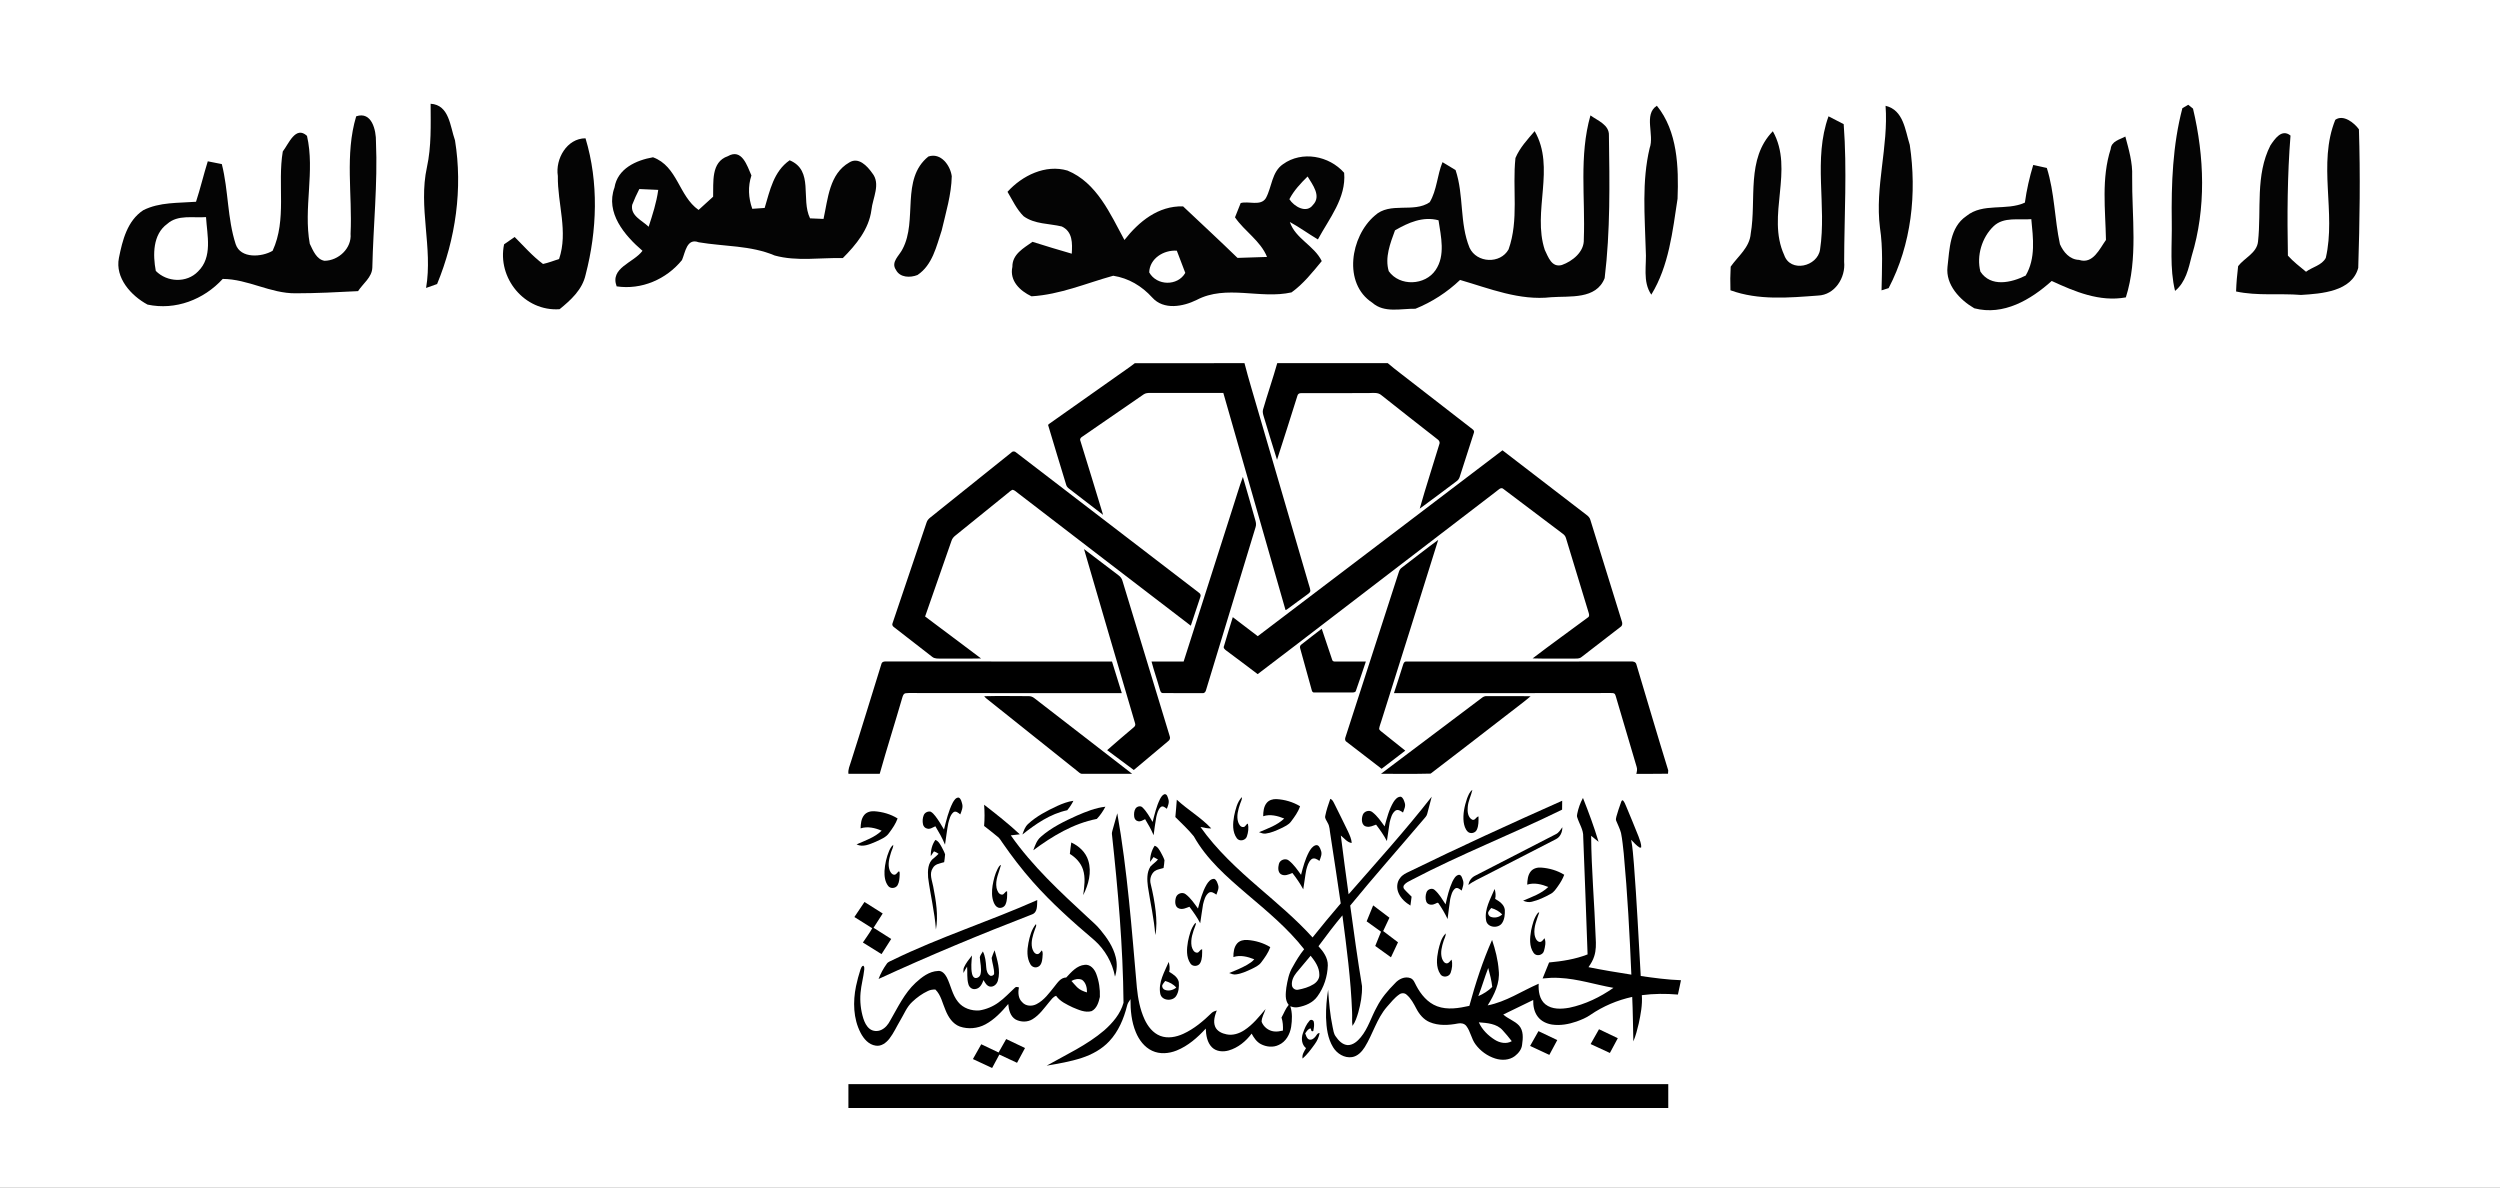 <?xml version="1.0" encoding="UTF-8" standalone="no"?>
<svg
   xmlns:dc="http://purl.org/dc/elements/1.1/"
   xmlns:cc="http://creativecommons.org/ns#"
   xmlns:rdf="http://www.w3.org/1999/02/22-rdf-syntax-ns#"
   xmlns:svg="http://www.w3.org/2000/svg"
   xmlns="http://www.w3.org/2000/svg"
   xmlns:sodipodi="http://sodipodi.sourceforge.net/DTD/sodipodi-0.dtd"
   xmlns:inkscape="http://www.inkscape.org/namespaces/inkscape"
   width="440pt"
   height="209pt"
   viewBox="0 0 440 209"
   version="1.1"
   id="svg2"
   inkscape:version="0.48.4 r9939"
   sodipodi:docname="Islamic-Front-Syria-flag.svg">
  <rect x="0" y="0" width="440" height="209" fill="#808080" stroke="none"/>
  <defs
     id="defs106" />
  <sodipodi:namedview
     pagecolor="#ffffff"
     bordercolor="#666666"
     borderopacity="1"
     objecttolerance="10"
     gridtolerance="10"
     guidetolerance="10"
     inkscape:pageopacity="0"
     inkscape:pageshadow="2"
     inkscape:window-width="1680"
     inkscape:window-height="988"
     id="namedview104"
     showgrid="false"
     inkscape:zoom="1.4142136"
     inkscape:cx="270.39814"
     inkscape:cy="198.5801"
     inkscape:window-x="-8"
     inkscape:window-y="-8"
     inkscape:window-maximized="1"
     inkscape:current-layer="#ffffffff" />
  <g
     id="#ffffffff">
    <path
       d="M 0,0 440,0 440,209 0,209 0,0"
       id="path5"
       inkscape:connector-curvature="0"
       style="fill:#ffffff"
       sodipodi:nodetypes="ccccc" />
    <g
       id="g3198"
       style="fill:#000000">
      <g
         transform="matrix(0.146,0,0,0.146,136.471,47.998)"
         id="#056839ff"
         style="fill:#000000">
        <path
           style="fill:#000000"
           inkscape:connector-curvature="0"
           id="path5-1"
           d="m 433.28,109.06 c 44.06,-0.12 88.13,-0.06 132.19,-0.03 5.06,19.71 11.11,39.15 16.72,58.71 20.18,69.18 40.38,138.35 60.63,207.5 0.72,2.56 1.72,5.08 2.01,7.74 0.28,2.46 -2.17,3.75 -3.8,5.05 -8.22,5.73 -16.09,11.95 -24.23,17.78 -0.61,0.39 -2.13,1.57 -2.12,-0.05 -24.9,-86.95 -49.83,-173.89 -74.72,-260.84 -29.31,-0.02 -58.62,0.02 -87.93,-0.02 -2.83,0.01 -5.87,0.12 -8.25,1.86 -24.73,16.93 -49.34,34.06 -74.06,51.03 -1.64,0.95 -3,2.74 -2.12,4.69 9.1,29.81 18.51,59.54 27.4,89.42 -13.61,-10.33 -27.1,-20.81 -40.61,-31.27 -1.7,-1.29 -3.38,-2.8 -3.87,-4.97 -7.29,-24 -14.65,-47.99 -21.79,-72.04 0.18,-0.26 0.54,-0.78 0.73,-1.04 27.53,-19.52 55.16,-38.93 82.74,-58.39 7.01,-5.07 14.28,-9.79 21.08,-15.13 z" />
        <path
           style="fill:#000000"
           inkscape:connector-curvature="0"
           id="path7"
           d="m 604.96,109.01 c 44.41,-0.02 88.81,-0.02 133.22,0 9.66,8.35 20.09,15.77 30.07,23.74 24.02,18.67 48.1,37.3 72.14,55.95 1.34,0.96 2.39,2.61 1.61,4.29 -5.65,17.69 -11.38,35.36 -17.06,53.04 -0.63,2.37 -2.24,4.29 -4.25,5.64 -14.66,10.91 -29.16,22.05 -43.98,32.74 7.39,-26.12 15.86,-51.94 23.71,-77.92 0.91,-2.27 -0.42,-4.48 -2.3,-5.7 -22.66,-17.62 -45.18,-35.42 -67.69,-53.22 -3.98,-3.48 -9.56,-2.6 -14.41,-2.53 -27.37,0.11 -54.74,0.22 -82.1,0.14 -2.12,-0.23 -4.2,0.9 -4.64,3.08 -8.25,25.73 -16.11,51.59 -24.59,77.25 -5.5,-17.41 -10.8,-34.89 -16.07,-52.37 -0.78,-2.6 -1.55,-5.38 -0.82,-8.09 5.4,-18.77 11.86,-37.24 17.16,-56.04 z" />
        <path
           style="fill:#000000"
           inkscape:connector-curvature="0"
           id="path9"
           d="m 876.47,214.08 c 33.87,25.94 67.73,51.91 101.49,78 1.98,1.47 3.78,3.32 4.43,5.79 12.73,40.83 25.26,81.73 38.01,122.56 0.82,2.21 0.71,4.99 -1.44,6.4 -15.66,12.04 -31.27,24.16 -46.9,36.23 -3.04,2.73 -7.33,1.96 -11.05,2.1 -16.07,-0.15 -32.15,0.29 -48.2,-0.23 21.99,-16.82 44.52,-32.95 66.76,-49.44 2,-1.22 1.35,-3.74 0.8,-5.58 -9.2,-29.93 -18.17,-59.94 -27.33,-89.88 -0.56,-2.19 -1.98,-4.02 -3.81,-5.3 -23.74,-17.91 -47.52,-35.76 -71.21,-53.74 -3.48,-3.56 -6.9,1.41 -9.81,3.24 -66.58,51.06 -133.18,102.1 -199.78,153.13 -29.05,22.14 -57.88,44.58 -87.07,66.53 -12.52,-9.59 -25.23,-18.94 -37.85,-28.42 -1.63,-1.28 -4.01,-3.07 -2.74,-5.41 3.4,-11.66 7.01,-23.26 10.61,-34.86 10,7.69 20.11,15.23 30.09,22.95 98.42,-74.56 196.67,-149.37 295,-224.07 z" />
        <path
           style="fill:#000000"
           inkscape:connector-curvature="0"
           id="path11"
           d="m 284.61,216.61 c 1.63,-1.72 4.07,-1.47 5.66,0.15 73.33,56.37 146.73,112.67 220.17,168.89 1.83,1.13 2.78,3.27 1.79,5.31 -3.94,11.48 -7.53,23.08 -11.47,34.56 C 431.39,372.5 362.18,319.27 292.93,266.09 c -2.26,-1.53 -4.21,-3.87 -6.96,-4.46 -2.32,0.85 -4.04,2.72 -5.96,4.2 -21.01,17.07 -42.12,34.02 -63.14,51.08 -2.09,1.62 -3.79,3.74 -4.6,6.28 -10.68,30.38 -21.17,60.83 -31.81,91.22 22.43,16.94 45.06,33.61 67.46,50.59 -15.99,0.36 -31.99,0.04 -47.99,0.17 -3.69,-0.09 -7.86,0.4 -10.91,-2.13 -15.44,-11.89 -30.76,-23.95 -46.18,-35.87 -1.64,-1.03 -2.5,-3.05 -1.55,-4.86 13.63,-40.39 27.24,-80.78 40.92,-121.14 0.76,-2.66 2.69,-4.7 4.83,-6.34 32.52,-26.07 65.05,-52.15 97.57,-78.22 z" />
        <path
           style="fill:#000000"
           inkscape:connector-curvature="0"
           id="path13"
           d="m 551.13,284.04 c 4.23,-12.59 7.72,-25.45 12.42,-37.86 5.15,17.42 10.06,34.91 15.04,52.39 0.8,2.65 1.14,5.51 0.24,8.19 -19.86,65.4 -39.82,130.78 -59.67,196.19 -0.42,1.97 -1.8,4.13 -4.12,3.82 -16,0.01 -32.01,0.11 -48,-0.05 -2.64,0 -3.14,-3.02 -3.78,-4.97 -3.09,-11.06 -6.95,-21.9 -9.84,-33.01 12.9,-0.01 25.79,-0.01 38.69,0 19.72,-61.55 39.34,-123.14 59.02,-184.7 z" />
        <path
           style="fill:#000000"
           inkscape:connector-curvature="0"
           id="path15"
           d="m 755.34,355.34 c 14.56,-11.07 28.88,-22.47 43.65,-33.25 -22.58,72.92 -45.72,145.67 -68.6,218.5 -0.87,3.14 -2.33,6.15 -2.61,9.42 0.5,1.44 1.81,2.36 2.94,3.31 9.56,7.56 19.08,15.18 28.58,22.81 -9.48,7.34 -19.05,14.57 -28.54,21.89 -14.15,-10.78 -28.11,-21.81 -42.29,-32.56 -2.16,-1.28 -1.99,-3.85 -1.16,-5.89 21.46,-66.13 42.73,-132.32 64.14,-198.47 0.62,-2.3 1.84,-4.44 3.89,-5.76 z" />
        <path
           style="fill:#000000"
           inkscape:connector-curvature="0"
           id="path17"
           d="m 372.04,333.17 c 13.82,10.48 27.69,20.9 41.43,31.49 2.27,1.66 4.16,3.92 4.88,6.69 19.02,62.45 37.97,124.91 56.99,187.36 0.9,2.17 0.2,4.6 -1.77,5.91 -13.9,11.55 -27.69,23.24 -41.53,34.86 -10.7,-8 -21.43,-15.96 -32.15,-23.93 10.62,-9.31 21.35,-18.49 32.13,-27.61 1.54,-1.11 2.26,-2.98 1.55,-4.8 -20.52,-69.99 -41.3,-139.9 -61.53,-209.97 z" />
        <path
           style="fill:#000000"
           inkscape:connector-curvature="0"
           id="path19"
           d="m 634.14,448.12 c 8.07,-6.42 16.31,-12.61 24.45,-18.94 4.19,12.53 8.44,25.05 12.64,37.58 0.36,1.77 2.28,2.04 3.79,1.98 12.25,0 24.51,-0.01 36.77,-0.01 -3.97,11.74 -7.83,23.52 -12,35.18 -0.49,2.17 -3.05,2.05 -4.77,2.13 -15.04,0.02 -30.08,0.03 -45.12,-0.01 -1.92,0.37 -3.08,-1.21 -3.37,-2.89 -4.64,-16.75 -9.36,-33.49 -13.92,-50.26 -0.69,-1.74 -0.06,-3.77 1.53,-4.76 z" />
        <path
           style="fill:#000000"
           inkscape:connector-curvature="0"
           id="path21"
           d="m 127.79,471.67 c 0.62,-2.85 3.75,-3.26 6.19,-3.06 90.59,0.16 181.19,0.12 271.79,0.13 3.93,12.68 7.87,25.36 11.8,38.04 -81.85,0.02 -163.71,0.06 -245.56,-0.09 -5,0.14 -10.03,-0.32 -15.01,0.24 -2.79,0.44 -3.48,3.55 -4.19,5.81 -8.83,30.51 -18.49,60.77 -27.07,91.34 -12.56,0 -25.12,0 -37.69,0 -0.73,-5.21 1.66,-9.97 3.1,-14.81 12.53,-39.1 24.4,-78.41 36.64,-117.6 z" />
        <path
           style="fill:#000000"
           inkscape:connector-curvature="0"
           id="path23"
           d="m 756.58,472.81 c 0.55,-1.66 1.25,-3.92 3.36,-4.06 90.34,-0.05 180.7,0.06 271.04,-0.13 2.72,-0.23 6.18,0.35 6.9,3.49 12.81,42.61 25.27,85.34 38.41,127.84 0,1.33 -0.09,2.66 -0.26,4 -12.73,0.31 -25.48,0.04 -38.21,0.14 0.71,-2.74 1.35,-5.65 0.38,-8.41 -7.93,-27 -15.99,-53.96 -23.92,-80.95 -0.72,-2.27 -1.16,-4.65 -2.27,-6.75 -1.16,-1.55 -3.35,-1.19 -5.01,-1.31 -87.11,0.24 -174.23,0.08 -261.35,0.13 3.68,-11.32 7.42,-22.62 10.93,-33.99 z" />
        <path
           style="fill:#000000"
           inkscape:connector-curvature="0"
           id="path25"
           d="m 251.7,510.52 c 17.78,-0.51 35.57,-0.09 53.36,-0.1 2.58,-0.1 5.08,0.82 7.08,2.45 39.31,30.39 78.67,60.72 117.92,91.2 -20.05,0.02 -40.11,0.02 -60.16,0 -2.67,0.12 -4.37,-2.3 -6.36,-3.67 -36.5,-29.16 -73.01,-58.31 -109.55,-87.44 -0.86,-0.73 -1.57,-1.59 -2.29,-2.44 z" />
        <path
           style="fill:#000000"
           inkscape:connector-curvature="0"
           id="path27"
           d="m 851.54,512.55 c 1.79,-1.5 4.02,-2.39 6.39,-2.16 17.5,0.14 35.01,-0.2 52.5,0.18 -10.13,8.56 -20.95,16.32 -31.36,24.56 -29.75,22.87 -59.31,46.03 -89.2,68.7 -19.92,0.59 -39.92,0.09 -59.87,0.24 40.48,-30.54 81.04,-61 121.54,-91.52 z" />
        <path
           style="fill:#000000"
           inkscape:connector-curvature="0"
           id="path29"
           d="m 88.01,978.14 c 329.44,0.01 658.88,0 988.32,0 0,9.6 -0.01,19.21 0,28.82 -329.44,0 -658.88,0 -988.33,0 0,-9.61 -0.01,-19.22 0.01,-28.82 z" />
      </g>
      <g
         transform="matrix(0.146,0,0,0.146,136.471,47.998)"
         id="#000000ff"
         style="fill:#000000">
        <path
           style="fill:#000000"
           inkscape:connector-curvature="0"
           id="path32-7"
           d="m 833.75,633.82 c 1.56,-3.75 2.93,-8 6.44,-10.4 -1.5,6.98 -5.11,13.44 -5.58,20.69 -0.58,5.36 0.07,12.47 5.38,15.29 3.62,1.27 4.54,-3.54 7.57,-3.94 0.04,5.4 0.33,11.14 -2.09,16.14 -1.83,4.05 -7.97,5.3 -11.08,2.04 -2.93,-3.07 -4.11,-7.35 -4.71,-11.44 -1.13,-9.61 1.02,-19.31 4.07,-28.38 z" />
        <path
           style="fill:#000000"
           inkscape:connector-curvature="0"
           id="path34-4"
           d="m 463.61,634.56 c 1.29,-2.32 2.73,-4.99 5.38,-5.94 3.25,-0.4 3.89,3.63 4.69,5.93 1.4,3.99 -0.4,7.99 -1.81,11.69 -2.11,-1.51 -4.95,-4.3 -7.51,-1.97 -3.2,3.05 -4.17,7.63 -5.2,11.77 -1.3,7.31 -2.3,14.68 -3.25,22.05 -2.82,-6.75 -6.41,-13.13 -10.24,-19.35 -2.76,1.18 -5.58,3.42 -8.75,2.38 -2.48,-0.51 -4.09,-2.86 -4.39,-5.25 -0.42,-3.32 -0.24,-6.96 1.55,-9.87 1.72,-2.66 6.09,-3.93 8.45,-1.4 5.13,4.97 8.53,11.38 12.17,17.46 2.49,-9.3 4.6,-18.83 8.91,-27.5 z" />
        <path
           style="fill:#000000"
           inkscape:connector-curvature="0"
           id="path36-0"
           d="m 745.13,638.03 c 1.98,-3.09 4.82,-6.55 8.88,-6.35 2.87,1.3 3.72,4.68 4.65,7.41 1.38,3.98 -0.81,7.96 -2.11,11.66 -2.55,-1.83 -6.01,-4.38 -9.15,-2.29 -4.36,3.34 -5.64,9.14 -6.93,14.2 -1.18,7.48 -2.28,14.99 -3.33,22.49 -3.65,-7.04 -8.26,-13.51 -13.03,-19.82 -3.62,1.2 -7.27,3.25 -11.22,2.42 -6.73,-0.95 -6.72,-9.57 -4.72,-14.48 1.74,-4.22 7.84,-6.01 11.43,-3.04 6.08,4.62 10.34,11.12 14.8,17.22 2.75,-10.06 5.29,-20.41 10.73,-29.42 z" />
        <path
           style="fill:#000000"
           inkscape:connector-curvature="0"
           id="path38-9"
           d="m 690.96,749.29 c 33.89,-38.81 68.53,-77.02 100.22,-117.67 -1.7,6.82 -3.62,13.58 -5.36,20.39 -0.54,2.94 -2.87,4.95 -4.66,7.15 -29.37,34.61 -59.48,68.61 -88.24,103.73 4.41,32.43 8.87,64.86 14.23,97.14 0.32,10.7 -1.63,21.38 -4.49,31.66 -1.72,5.64 -3.44,11.46 -7.01,16.26 -0.84,-5.61 -0.14,-11.3 -0.47,-16.93 -1.49,-38.97 -6.59,-77.68 -11.66,-116.3 -10.11,12 -19.51,24.6 -28.86,37.2 5.84,6.32 11.44,14.01 11.25,23.04 -0.35,13.33 -4.68,26.68 -12.56,37.47 -5.4,7.57 -14.44,11.41 -23.34,12.98 -3.15,0.6 -6.35,0.03 -9.28,-1.15 2.6,7.99 2.21,16.68 1,24.9 -1.46,8.89 -6.29,17.93 -14.87,21.7 -6.81,3.41 -15.07,2.48 -21.67,-0.97 -5.11,-2.71 -8.43,-7.67 -11.09,-12.64 -6.92,9.3 -16.43,17.1 -27.7,20.33 -6.76,1.93 -14.9,1.38 -20.11,-3.8 -5.92,-5.87 -7.16,-14.65 -7.49,-22.6 -9.93,10.87 -21.37,20.93 -35.18,26.47 -9.31,3.74 -20.26,4.67 -29.51,0.27 -9.29,-4.33 -15.75,-13.04 -19.59,-22.31 -5.26,-12.57 -6.54,-26.37 -6.46,-39.88 -1.73,2.52 -3.6,5.07 -4.19,8.14 -3.9,15.51 -10.36,30.84 -21.43,42.63 -8.93,9.57 -20.74,15.97 -33.08,20.03 -13.77,4.52 -28.11,6.9 -42.35,9.36 23.59,-13.35 48.63,-24.79 69.39,-42.54 10.19,-8.99 19.6,-19.95 23.26,-33.29 -0.64,-67.92 -6.65,-135.67 -13.96,-203.15 -0.22,-1.65 0.29,-3.24 0.69,-4.8 1.97,-6.81 3.84,-13.65 5.75,-20.47 12.26,69.5 17.41,139.98 23.63,210.21 1.3,13.04 3.73,26.19 9.23,38.18 3.9,8.42 10.02,16.51 18.95,19.95 9,3.48 19.09,1.44 27.63,-2.41 13.12,-5.97 24.27,-15.42 34.51,-25.41 1.63,-1.56 3.9,-2.08 5.97,-2.82 -2.27,6.15 -4.58,13.13 -1.93,19.55 2.3,5.53 8.29,8.2 13.84,9.27 7.41,1.56 15.04,-0.97 21.24,-5 10.26,-6.66 17.97,-16.34 25.74,-25.61 -1.58,5.13 -4.8,9.93 -4.81,15.45 2.29,6.11 8.24,10.82 14.76,11.59 3.67,0.52 7.35,-0.2 10.92,-0.98 0.26,-5.29 -0.04,-10.65 -1.73,-15.7 2.88,-5.1 4.86,-10.78 8.66,-15.29 -4.75,-5.83 -3.59,-13.8 -2.84,-20.72 1.43,-8.69 3.07,-17.69 7.8,-25.28 4.04,-7.34 8.41,-14.54 13.69,-21.07 -19.82,-25.38 -44.82,-45.96 -69.23,-66.72 -23.87,-20.43 -48.25,-41.6 -63.76,-69.39 -6.69,-8.39 -14.76,-15.59 -22.27,-23.23 0.71,-6.97 1.18,-13.95 1.75,-20.93 13.24,12.27 29.17,21.41 41.54,34.63 -4.42,0.08 -8.76,-0.79 -13.05,-1.77 19.5,27.57 44.47,50.61 69.89,72.59 22.41,19.47 45.33,38.53 65.26,60.61 11.13,-13.84 22.37,-27.59 33.96,-41.03 -3.95,-27.8 -8.32,-55.53 -12.52,-83.29 -0.88,-4.64 -0.63,-9.65 -3.22,-13.79 -1.11,-2.66 -3.61,-5.12 -2.97,-8.19 1.38,-7.11 3.77,-13.98 6.14,-20.81 2.4,0.85 3.52,3.23 4.61,5.35 5.58,11.37 11.37,22.65 16.79,34.1 1.92,4.42 4.24,8.88 4.33,13.82 -5.46,-0.84 -8.92,-5.79 -13.05,-9.02 2.84,23.64 6.2,47.21 9.36,70.81 m -62.98,94.69 c -3.33,4.18 -5.97,9.51 -5.31,14.99 0.31,3.45 3.78,6.04 7.19,5.42 6.55,-1.21 13.16,-3.07 18.86,-6.64 4.01,-2.46 7.32,-6.78 6.98,-11.7 0.01,-8.72 -5.27,-16.15 -10.48,-22.68 -5.75,6.87 -11.49,13.74 -17.24,20.61 z" />
        <path
           style="fill:#000000"
           inkscape:connector-curvature="0"
           id="path40-4"
           d="m 213.85,638.72 c 1.58,-2.66 3.57,-6.21 7.15,-6.02 2.72,1.31 3.3,4.67 4.07,7.3 1.4,4.46 -0.63,8.89 -2.22,12.99 -2.29,-1.79 -5.47,-4.86 -8.4,-2.45 -3.71,3.3 -4.8,8.48 -6.05,13.07 -1.64,8.57 -2.59,17.26 -3.93,25.88 -3.11,-7.77 -7.35,-15 -11.61,-22.18 -3.16,1.25 -6.27,3.86 -9.87,2.79 -2.53,-0.46 -4.54,-2.61 -5.04,-5.09 -0.8,-3.7 -0.55,-7.7 0.9,-11.19 1.31,-3.11 4.96,-4.83 8.21,-4.16 2.42,1.2 4.13,3.39 5.81,5.44 3.88,5.08 7.15,10.6 10.35,16.13 2.82,-11.04 5.38,-22.32 10.63,-32.51 z" />
        <path
           style="fill:#000000"
           inkscape:connector-curvature="0"
           id="path42-8"
           d="m 552.95,654.95 c 1.73,-7.99 3.57,-16.58 9.27,-22.78 0.61,2.82 -1.24,5.34 -1.99,7.95 -2.33,7.03 -4.69,14.78 -2.39,22.13 0.98,2.67 2.78,6.28 6.17,5.97 2.71,0.06 3.17,-3.57 5.57,-4.08 1.16,4.99 0.45,10.45 -1.18,15.28 -1.48,5.05 -9.01,6.69 -12.16,2.31 -5.59,-7.66 -4.89,-17.92 -3.29,-26.78 z" />
        <path
           style="fill:#000000"
           inkscape:connector-curvature="0"
           id="path44-8"
           d="m 973.5,633.14 c 6.92,17.39 13.43,34.97 18.81,52.91 -3,-2.41 -5.97,-4.86 -8.95,-7.27 0.32,41.11 4.02,82.1 5.48,123.18 0.45,7.35 0.55,14.92 -1.77,22.01 -1.45,4.79 -4.08,9.09 -6.91,13.18 17.14,3.45 34.39,6.33 51.67,9.01 -2.08,-48.75 -4.66,-97.52 -9.18,-146.11 -0.95,-8.25 -1.62,-16.55 -3.29,-24.69 -1.33,-5.13 -3.88,-9.83 -5.81,-14.73 -0.72,-1.66 -0.06,-3.44 0.26,-5.09 1.48,-5.58 3.45,-11.02 5.36,-16.47 0.61,-1.21 0.65,-3.56 2.59,-2.92 1.68,1.84 2.6,4.21 3.56,6.48 5.04,12.35 10.38,24.59 15.19,37.03 1.41,4.25 3.47,8.53 3.16,13.12 -0.36,0.1 -1.08,0.29 -1.44,0.39 -4.21,-2.36 -7.28,-6.22 -10.64,-9.58 1.94,9.67 2.39,19.54 3.33,29.34 3.48,44.91 5.63,89.91 8.22,134.88 16.09,2.26 32.23,4.53 48.49,5.06 -1.04,5.8 -2.51,11.51 -3.68,17.29 -14.47,-1.23 -29.08,-1.17 -43.49,0.73 0.86,11.54 -1.35,23.02 -3.75,34.26 -1.77,7.25 -3.49,14.59 -6.47,21.46 -0.45,-17.87 -0.56,-35.76 -1.38,-53.62 -17.93,3.9 -35.13,11.21 -50.29,21.57 -5.13,3.65 -11.03,5.99 -16.9,8.13 -9.43,3.26 -19.57,5.09 -29.53,3.63 -6.49,-1.03 -12.92,-4.01 -16.98,-9.32 -4.5,-5.7 -5.83,-13.21 -5.64,-20.31 -12.03,5.88 -24.12,11.63 -36.13,17.56 5.81,5.2 13.68,7.51 19.04,13.24 5.56,6.24 4.82,15.28 3.71,22.97 -0.48,5.72 -4.39,10.44 -8.73,13.85 -6.71,5.11 -15.9,5.42 -23.69,2.94 -9.46,-3.01 -17.95,-9.12 -23.8,-17.14 -4.98,-6.68 -5.96,-15.46 -11.03,-22.08 -2.29,-2.99 -6.41,-3.76 -9.93,-3.03 -11.27,2.2 -23.52,2.97 -34.31,-1.63 -7.19,-3.04 -12.37,-9.31 -15.91,-16.06 -3.26,-6.14 -6.53,-12.59 -11.96,-17.11 -2.46,-2.21 -6.18,-2.09 -8.75,-0.16 -5.86,4.03 -10.18,9.81 -14.92,15.02 -12.2,14.14 -16.91,32.72 -26.61,48.39 -3.53,5.58 -8.56,11.06 -15.41,12.11 -9.2,1.39 -18.16,-4.21 -22.81,-11.91 -6.53,-10.63 -8.06,-23.42 -8.5,-35.65 -0.22,-11.25 0.72,-22.51 2.51,-33.61 1.06,15.01 2.29,30.08 5.42,44.84 0.9,3.85 1.2,8.06 3.68,11.33 3.4,5.01 8.17,10.18 14.63,10.54 6.5,-0.04 11.72,-4.73 15.63,-9.46 8.95,-10.76 12.63,-24.55 19.42,-36.58 5.42,-10.68 13.23,-19.86 21.65,-28.29 4.51,-5.22 12.04,-9.02 18.9,-6.37 3.87,1.5 5.08,5.76 6.91,9.08 5.54,10.54 13.7,20.55 25.17,24.81 12.51,4.66 26.19,2.29 38.85,-0.5 7.38,-27.05 16.03,-53.82 27.39,-79.48 3.95,11.87 7.11,24.11 8,36.63 1.79,15.32 -5.47,29.65 -13.3,42.27 22.14,-4.32 41.07,-17.27 61.47,-26.13 -0.48,8.76 0.81,18.85 8.02,24.78 8.1,6.49 19.33,5.88 28.97,4.17 19.17,-4.01 37.16,-12.78 53.15,-23.96 -21.75,-3.83 -42.99,-10.92 -65.19,-11.96 -6.74,-0.5 -13.5,0 -20.21,0.65 2.6,-6.44 5.2,-12.87 7.81,-19.29 15.77,-1.48 31.59,-3.89 46.41,-9.71 -1.52,-47.27 -3.54,-94.52 -5.27,-141.78 0.38,-8.42 -4.81,-15.58 -7.18,-23.36 -0.6,-1.45 -0.28,-3 -0.01,-4.46 1.32,-6.65 3.62,-13.09 6.89,-19.02 M 847.3,872.08 c 6.22,-2.68 12.02,-6.34 16.85,-11.11 -0.85,-7.75 -2.8,-15.33 -4.86,-22.83 -4.35,11.19 -7.6,22.77 -11.99,33.94 m 0.66,31.56 c 3.96,8.9 11.19,15.99 19.36,21.11 5.99,3.78 13.95,5.31 20.36,1.62 -3.5,-4.48 -7.06,-8.94 -10.94,-13.09 -7.07,-8.12 -18.77,-8.86 -28.78,-9.64 z" />
        <path
           style="fill:#000000"
           inkscape:connector-curvature="0"
           id="path46-2"
           d="m 592.19,639.22 c 2.76,-3.51 7.43,-4.85 11.75,-4.67 10.01,0.54 19.92,3.42 28.52,8.6 -2.23,6.86 -6.58,12.73 -10.86,18.43 -2.89,4.03 -7.64,5.93 -11.9,8.12 -5.99,2.76 -12.12,5.6 -18.73,6.43 -2.79,0.42 -5.43,-0.76 -7.99,-1.67 10.57,-4.5 21.93,-8.37 30.38,-16.48 -7.88,-3.25 -16.99,-5.59 -25.34,-2.77 0.01,-5.52 0.59,-11.53 4.17,-15.99 z" />
        <path
           style="fill:#000000"
           inkscape:connector-curvature="0"
           id="path48-4"
           d="m 339.76,642.82 c 6.22,-2.81 12.67,-5.3 19.47,-6.23 -1.97,4.1 -4.56,7.85 -7.43,11.37 -20.42,4.33 -37.99,16.51 -54.06,29.29 1.63,-4.55 3.17,-9.45 6.91,-12.76 10.16,-9.43 22.66,-15.83 35.11,-21.67 z" />
        <path
           style="fill:#000000"
           inkscape:connector-curvature="0"
           id="path50-5"
           d="m 764.02,721.99 c 60.87,-29.79 122.53,-57.94 184.44,-85.48 0.03,3.57 0,7.16 -0.11,10.74 -59.89,29.44 -122.26,53.65 -181.38,84.7 -3.14,1.72 -6.67,3.1 -8.95,5.99 -1.26,1.42 -1.26,3.67 0,5.12 2.73,3.24 5.97,6.02 8.9,9.09 -0.47,3.58 -0.92,7.16 -1.41,10.75 -6.01,-3.66 -11.58,-8.6 -14.35,-15.21 -2.58,-5.9 -2.12,-13.29 2.12,-18.31 2.68,-3.59 6.79,-5.55 10.74,-7.39 z" />
        <path
           style="fill:#000000"
           inkscape:connector-curvature="0"
           id="path52-5"
           d="m 251.59,641.32 c 14.72,11.43 29.44,22.93 43.04,35.69 -3.62,0.47 -7.26,0.83 -10.88,1.25 26.11,37.25 59.71,68.26 92.93,99.01 5.13,4.87 10.67,9.36 15.09,14.92 8.05,9.68 15.43,20.44 18.46,32.83 1.96,7.74 1.54,15.97 -0.86,23.56 -3.16,-16.92 -12.06,-32.58 -24.95,-43.98 -26.06,-22.12 -51.68,-44.93 -74.33,-70.59 -13.07,-14.78 -25.08,-30.47 -36.29,-46.7 -1.8,-2.54 -3.3,-5.37 -5.8,-7.32 -5.44,-4.39 -10.83,-8.84 -16.41,-13.05 0.74,-8.53 0.68,-17.1 0,-25.62 z" />
        <path
           style="fill:#000000"
           inkscape:connector-curvature="0"
           id="path54-1"
           d="m 363.46,654.43 c 11.01,-4.76 22.32,-9.36 34.33,-10.7 -2.79,5.31 -6.18,10.37 -10.33,14.7 -28.39,5.52 -53.64,20.79 -76.57,37.81 2.13,-5.84 4.23,-12.15 9.14,-16.29 12.71,-11.17 28.12,-18.63 43.43,-25.52 z" />
        <path
           style="fill:#000000"
           inkscape:connector-curvature="0"
           id="path56-7"
           d="m 106.96,653.86 c 2.84,-3.6 7.67,-4.93 12.1,-4.69 9.92,0.66 19.79,3.43 28.25,8.72 -2.27,6.33 -6.11,11.9 -10.1,17.25 -3.72,5.68 -10.43,7.97 -16.25,10.82 -7.19,2.96 -15.47,7.02 -23.14,3.19 10.47,-4.67 21.88,-8.39 30.29,-16.53 -7.88,-3.35 -17.03,-5.55 -25.41,-2.79 0.16,-5.51 0.67,-11.5 4.26,-15.97 z" />
        <path
           style="fill:#000000"
           inkscape:connector-curvature="0"
           id="path58-1"
           d="m 940.73,676.87 c 3.65,-1.67 5.67,-5.29 7.91,-8.42 0.12,5.71 -2.39,11.72 -7.69,14.38 -28.61,14.79 -57.29,29.45 -85.93,44.18 -6.57,3.61 -13.7,6.33 -19.57,11.09 0.54,-4.98 3.81,-9.24 8.29,-11.33 32.32,-16.65 64.65,-33.28 96.99,-49.9 z" />
        <path
           style="fill:#000000"
           inkscape:connector-curvature="0"
           id="path60-1"
           d="m 187.3,703.26 c -0.17,-6.84 1.51,-13.97 5.58,-19.54 3.82,1.51 5.72,5.36 7.62,8.73 1.45,2.83 3.05,5.62 4.05,8.67 -0.07,3.18 -0.75,6.31 -1.1,9.48 -4.94,1.47 -10.98,2.04 -13.72,7.1 -4.62,6.97 -0.75,15.09 0.54,22.42 3.25,16.94 6.34,34.47 3.24,51.67 -1.5,-21.16 -6.74,-41.78 -9.42,-62.77 -0.58,-8 -0.44,-18.11 6.82,-23.22 2.03,-1.67 3.93,-3.48 5.8,-5.31 -1.71,-1.24 -3.57,-2.24 -5.55,-2.95 -1.27,1.92 -2.56,3.82 -3.86,5.72 z" />
        <path
           style="fill:#000000"
           inkscape:connector-curvature="0"
           id="path62-5"
           d="m 356.68,686.84 c 9.31,4.25 17.52,11.85 20.5,21.87 4.36,14 0.26,28.96 -6.15,41.63 1.36,-10.23 3.03,-20.98 -0.26,-31.01 -2.68,-7.97 -8.73,-14.41 -15.82,-18.72 0.39,-4.61 1.14,-9.19 1.73,-13.77 z" />
        <path
           style="fill:#000000"
           inkscape:connector-curvature="0"
           id="path64-2"
           d="m 137.06,697.03 c 1.23,-2.74 2.61,-5.53 5.05,-7.4 0.06,3.45 -1.99,6.41 -2.86,9.66 -2.07,6.71 -4.04,14.14 -1.54,21.02 0.97,2.36 2.58,5.2 5.44,5.4 2.79,0.14 3.71,-3.03 5.83,-4.23 1.25,1.13 0.65,3.04 0.81,4.54 -0.22,4.16 -0.4,8.57 -2.49,12.29 -2.24,3.95 -8.64,4.64 -11.39,0.87 -3.93,-5.1 -4.63,-11.89 -4.39,-18.11 0.54,-8.23 2.35,-16.42 5.54,-24.04 z" />
        <path
           style="fill:#000000"
           inkscape:connector-curvature="0"
           id="path66-7"
           d="m 643.24,698.22 c 1.87,-3.23 4.15,-6.81 7.9,-8.02 3.81,-1.15 5.45,3.3 6.4,6.12 1.9,4.27 -0.25,8.72 -1.74,12.74 -2.67,-1.99 -6.48,-4.43 -9.64,-1.98 -3.68,3.19 -4.98,8.18 -6.21,12.71 -1.5,7.79 -2.29,15.71 -3.65,23.54 -3.72,-6.99 -8.22,-13.53 -13.09,-19.74 -4.37,1.83 -9.63,4.28 -14.1,1.32 -3.61,-2.8 -3.14,-8.13 -2.18,-12.09 1.15,-5.16 8.27,-7.63 12.24,-4.03 5.87,4.68 10.12,11.01 14.49,17.03 2.43,-9.43 4.97,-18.96 9.58,-27.6 z" />
        <path
           style="fill:#000000"
           inkscape:connector-curvature="0"
           id="path68-6"
           d="m 457.14,690.78 c 3.71,1.04 5.52,4.71 7.34,7.77 1.64,3.14 3.43,6.23 4.55,9.61 -0.06,3.17 -0.74,6.31 -1.12,9.46 -3.54,1.18 -7.5,1.48 -10.62,3.65 -4.64,3.59 -6.41,10.16 -4.85,15.72 2.64,10.84 4.74,21.82 5.97,32.92 0.99,9.47 1.56,19.17 -0.51,28.54 -1.37,-19.7 -5.97,-38.95 -8.87,-58.45 -1,-8 -1.52,-16.94 2.96,-24.04 2.84,-3.1 6.47,-5.38 9.19,-8.62 -1.75,-1.04 -3.53,-2.01 -5.35,-2.91 -1.39,1.93 -2.76,3.87 -4.12,5.83 -0.2,-6.83 1.68,-13.76 5.43,-19.48 z" />
        <path
           style="fill:#000000"
           inkscape:connector-curvature="0"
           id="path70-1"
           d="m 267.87,718.65 c 1,-1.88 2,-4 4.12,-4.81 -2.43,9.06 -7.23,18.1 -5.41,27.78 0.81,3.32 2.44,7.76 6.4,8.09 3,0.16 3.5,-3.91 6.34,-4.06 0.13,5.27 0.26,10.83 -1.88,15.75 -1.36,3.38 -5.57,5.12 -8.95,3.91 -2.73,-1.07 -4.31,-3.78 -5.36,-6.36 -2.54,-6.39 -2.31,-13.49 -1.32,-20.17 1.19,-6.92 2.84,-13.85 6.06,-20.13 z" />
        <path
           style="fill:#000000"
           inkscape:connector-curvature="0"
           id="path72-4"
           d="m 910.66,721.61 c 2.95,-3.59 7.84,-4.85 12.33,-4.51 9.8,0.66 19.54,3.48 27.94,8.65 -1.81,4.95 -4.52,9.5 -7.58,13.77 -2.48,3.41 -4.81,7.2 -8.66,9.22 -7.19,4.03 -14.78,7.59 -22.82,9.54 -3.57,1 -7.22,0.16 -10.52,-1.29 10.55,-4.54 21.95,-8.37 30.37,-16.51 -7.92,-3.27 -17.03,-5.55 -25.43,-2.82 0.22,-5.54 0.68,-11.6 4.37,-16.05 z" />
        <path
           style="fill:#000000"
           inkscape:connector-curvature="0"
           id="path74-2"
           d="m 816.1,734.08 c 1.75,-3.35 3.77,-7.61 7.91,-8.3 3.1,0.09 3.82,3.97 4.71,6.33 1.69,4.25 -0.2,8.65 -1.47,12.72 -2.19,-1.62 -5.09,-4.4 -7.91,-2.45 -3.75,3.09 -4.73,8.21 -5.87,12.69 -1.34,7.98 -2.05,16.06 -3.16,24.08 -3.04,-6.58 -6.77,-12.84 -10.83,-18.83 -1.09,-1.92 -3.15,0.28 -4.59,0.56 -3.35,1.74 -8.49,1.28 -10.17,-2.53 -1.38,-3.65 -1.12,-7.87 0.19,-11.5 1.38,-3.81 6.87,-5.67 9.93,-2.69 5.47,4.8 9.09,11.25 13.06,17.26 2.06,-9.29 4.21,-18.66 8.2,-27.34 z" />
        <path
           style="fill:#000000"
           inkscape:connector-curvature="0"
           id="path76-3"
           d="m 519.74,737.68 c 2.04,-3.32 4.93,-7.22 9.29,-6.98 2.85,1.28 3.68,4.66 4.63,7.36 1.42,4 -0.82,7.96 -2.07,11.68 -2.59,-1.76 -6.03,-4.44 -9.19,-2.28 -4.3,3.28 -5.58,8.99 -6.87,13.97 -1.32,7.56 -2.23,15.19 -3.43,22.78 -3.55,-7.11 -8.24,-13.56 -13.01,-19.88 -3.85,1.35 -7.88,3.53 -12.07,2.23 -5.84,-1.55 -5.63,-9.09 -4.1,-13.69 1.48,-4.61 7.9,-6.74 11.7,-3.62 6.08,4.63 10.34,11.12 14.79,17.23 2.65,-9.84 5.18,-19.91 10.33,-28.8 z" />
        <path
           style="fill:#000000"
           inkscape:connector-curvature="0"
           id="path78-2"
           d="m 856.71,780.59 c -2.21,-13.48 5.38,-25.74 10.31,-37.72 1.13,3.87 1.62,7.98 0.62,11.95 5.06,2.99 10.97,6.82 11.67,13.22 0.17,5.43 -0.22,11.33 -3.33,15.97 -4.6,7 -18.06,5.59 -19.27,-3.42 m 2.5,-9.44 c -0.35,2.21 1.01,4.53 3.11,5.34 4.69,1.74 10.26,0.58 13.84,-2.95 -3.63,-3.76 -8.29,-6.28 -13.28,-7.7 -1.32,1.69 -2.81,3.31 -3.67,5.31 z" />
        <path
           style="fill:#000000"
           inkscape:connector-curvature="0"
           id="path80-2"
           d="m 141.46,828.5 c 56.57,-27.61 116.75,-46.7 174.21,-72.26 -0.41,5.97 0.76,14.61 -6.21,17.26 -62.44,24.13 -124.28,49.85 -185.09,77.86 2.41,-6.51 5.79,-12.62 9.83,-18.26 1.63,-2.52 4.77,-3.22 7.26,-4.6 z" />
        <path
           style="fill:#000000"
           inkscape:connector-curvature="0"
           id="path82-1"
           d="m 107.38,758.56 c 7.33,4.61 14.63,9.27 21.96,13.88 -3.65,5.75 -7.32,11.49 -11.02,17.21 7.07,4.53 14.15,9.03 21.27,13.48 -3.81,6.14 -7.75,12.19 -11.65,18.28 -7.5,-4.65 -15.01,-9.29 -22.48,-13.99 3.67,-5.76 8.09,-11.27 11.24,-17.2 -7.04,-4.7 -14.4,-8.92 -21.51,-13.52 4.1,-6.03 8.15,-12.08 12.19,-18.14 z" />
        <path
           style="fill:#000000"
           inkscape:connector-curvature="0"
           id="path84-6"
           d="m 720.59,762.67 c 6.6,4.89 13.05,9.95 19.62,14.87 -2.5,5.36 -5.06,10.71 -7.57,16.07 5.98,4.5 11.89,9.1 17.9,13.57 -2.75,6.06 -5.69,12.03 -8.5,18.07 -6.33,-4.54 -12.62,-9.12 -18.96,-13.64 2.32,-5.74 4.72,-11.45 6.98,-17.21 -5.78,-4.16 -11.56,-8.32 -17.33,-12.48 2.66,-6.4 5.23,-12.84 7.86,-19.25 z" />
        <path
           style="fill:#000000"
           inkscape:connector-curvature="0"
           id="path86-8"
           d="m 919.4,771.47 c 0.35,-0.08 1.06,-0.25 1.41,-0.33 -2.88,8.68 -6.98,17.54 -5.64,26.92 0.62,3.25 1.94,7.1 5.24,8.5 3.15,1.04 5.01,-2.3 6.68,-4.32 2.19,4.73 0.68,10.51 -0.61,15.38 -1.39,5.29 -9.26,7.02 -12.42,2.38 -5.53,-7.84 -4.64,-18.16 -3.06,-27.12 1.67,-7.45 3.44,-15.4 8.4,-21.41 z" />
        <path
           style="fill:#000000"
           inkscape:connector-curvature="0"
           id="path88-5"
           d="m 506.08,783.98 c 1.83,0.2 0.24,2.17 0.17,3.15 -3.05,7.84 -6.04,16.31 -4.52,24.83 0.83,3.18 2.51,7.45 6.32,7.72 3.07,0.26 3.49,-4.07 6.39,-4.04 -0.02,5.51 0.35,11.4 -2.29,16.43 -2.23,4.35 -9.21,4.85 -11.86,0.63 -5.24,-7.71 -4.49,-17.69 -2.97,-26.44 1.67,-7.79 3.56,-16.02 8.76,-22.28 z" />
        <path
           style="fill:#000000"
           inkscape:connector-curvature="0"
           id="path90-7"
           d="m 305,808.01 c 1.6,-8.01 3.7,-16.36 9.07,-22.76 1.08,2.25 -0.73,4.44 -1.3,6.58 -2.48,7.01 -4.94,14.62 -3.32,22.1 0.83,2.98 2.27,6.54 5.55,7.44 3.01,0.5 4.46,-2.56 6.07,-4.45 1.97,2.61 0.83,6.1 0.81,9.1 -0.43,4.12 -1.38,9.5 -5.92,10.95 -3.29,1.3 -7,-0.39 -8.62,-3.41 -4.5,-7.69 -3.96,-17.11 -2.34,-25.55 z" />
        <path
           style="fill:#000000"
           inkscape:connector-curvature="0"
           id="path92-6"
           d="m 799.07,817.03 c 1.79,-7.24 3.49,-15.23 9.04,-20.61 0.16,3.22 -1.69,6 -2.58,8.99 -2.14,6.71 -4.15,14.05 -2.05,21.02 1,2.79 2.87,6.47 6.42,6.11 2.33,-0.58 3.5,-2.97 5.15,-4.51 1.51,5.13 0.68,10.91 -1.07,15.92 -1.68,5.12 -9.55,6.28 -12.41,1.6 -5.58,-8.36 -4.4,-19.17 -2.5,-28.52 z" />
        <path
           style="fill:#000000"
           inkscape:connector-curvature="0"
           id="path94-1"
           d="m 556.63,808.53 c 3.06,-3.48 7.98,-4.53 12.44,-4.16 9.66,0.74 19.22,3.53 27.51,8.62 -2.42,6.85 -6.69,12.8 -11.05,18.53 -2.79,3.77 -7.24,5.66 -11.28,7.73 -6.14,2.82 -12.4,5.82 -19.18,6.64 -2.81,0.41 -5.48,-0.7 -8.04,-1.66 7.28,-2.96 14.59,-5.91 21.43,-9.81 3.19,-1.88 6.42,-3.88 8.79,-6.79 -7.86,-3.1 -16.87,-5.49 -25.14,-2.65 -0.06,-5.71 0.62,-11.97 4.52,-16.45 z" />
        <path
           style="fill:#000000"
           inkscape:connector-curvature="0"
           id="path96-8"
           d="m 260.65,826.1 c 0.89,-3.21 2.33,-6.23 3.6,-9.3 3.17,11.8 7.49,24.29 3.94,36.52 -1.08,4.29 -5.17,8.09 -9.82,7.19 -3.84,-0.95 -5.67,-4.74 -7.53,-7.83 -1.64,4.64 -4.29,10.24 -9.85,10.83 -3.91,0.76 -7.44,-2.21 -8.36,-5.87 -2,-6.87 -0.98,-14.16 -1.55,-21.2 -1.61,2.48 -3.05,5.08 -4.4,7.72 0.05,-2.27 -0.35,-4.67 0.66,-6.79 2.39,-5.28 6.07,-9.81 9.64,-14.32 -0.55,7.28 -1.51,14.7 0.02,21.92 0.51,2.1 1.45,4.7 3.85,5.2 3.05,0.48 5.8,-1.83 6.44,-4.72 1.57,-6.74 -0.51,-13.57 -0.89,-20.32 0.55,-2.58 2.44,-4.67 3.69,-6.95 2.94,5.85 3.58,12.45 4.02,18.88 0.26,3.97 1.31,8.76 5.32,10.59 1.71,0.14 4.04,-0.77 4.22,-2.71 0.12,-6.42 -2.25,-12.54 -3,-18.84 z" />
        <path
           style="fill:#000000"
           inkscape:connector-curvature="0"
           id="path98-9"
           d="m 463.91,869 c -2.5,-13.63 5.15,-26.12 10.25,-38.19 0.96,3.91 1.57,7.99 0.55,11.97 4.81,2.86 10.26,6.35 11.55,12.21 0.49,5.77 0.01,12.05 -3.24,17.03 -4.54,6.78 -17.56,5.66 -19.11,-3.02 m 2.37,-9.88 c -0.33,2.27 1.09,4.65 3.29,5.39 4.66,1.7 9.91,0.33 13.66,-2.76 -3.41,-4.1 -8.31,-6.48 -13.32,-7.98 -1.28,1.73 -2.76,3.36 -3.63,5.35 z" />
        <path
           style="fill:#000000"
           inkscape:connector-curvature="0"
           id="path100-2"
           d="m 350.6,849.61 c 6.13,-6.55 12.78,-14.51 22.37,-15.28 6.75,-0.8 11.67,5.2 13.81,10.91 3.34,8.78 4.72,18.37 4.36,27.75 -1.38,6.38 -3.68,14.02 -9.97,17.15 -7.85,2.19 -15.68,-1.6 -22.8,-4.54 -7.28,-3.53 -15.22,-7.07 -19.99,-13.92 -3.7,1.19 -5.8,4.63 -8.23,7.4 -6.16,7.41 -11.79,15.68 -20.17,20.78 -6.06,3.79 -14.09,3.67 -20.33,0.41 -6.52,-3.77 -8.37,-11.78 -8.97,-18.73 -7.93,9.45 -16.62,18.73 -27.62,24.61 -9.31,4.99 -20.76,6.04 -30.76,2.58 -8.68,-3.2 -13.97,-11.54 -17.25,-19.76 -3.73,-8.42 -5.4,-18.2 -12.22,-24.87 -3.07,-0.05 -6.17,0.35 -8.95,1.73 -6.99,3.25 -13.33,7.85 -18.91,13.14 -6.68,6.14 -9.9,14.84 -14.52,22.45 -4.38,7.36 -7.89,15.3 -13.16,22.09 -3.9,4.87 -9.72,9.38 -16.35,8.24 -8.48,-1.14 -14.49,-8.25 -18.23,-15.41 -8.93,-17.19 -9.36,-37.59 -5.55,-56.23 1.47,-6.84 3.25,-13.62 5.42,-20.26 0.72,-1.69 1.28,-4.08 3.4,-4.43 1.43,1.07 1.22,3.02 1.13,4.59 -1,9.42 -3.7,18.58 -4.48,28.02 -0.91,10.43 0.27,21.02 3.36,31.01 1.52,4.61 3.67,9.29 7.55,12.38 3.94,3.19 9.74,3.49 14.23,1.29 4.83,-2.27 8.24,-6.65 10.65,-11.28 9.16,-15.78 17.02,-32.83 30.59,-45.45 7.51,-6.89 16.37,-13.8 26.98,-14.25 4.95,-0.62 8.46,3.78 10.56,7.66 4.94,9.67 6.58,21 13.59,29.59 6.02,7.69 16.29,11.07 25.81,10.31 8.22,-1.31 16.12,-4.6 22.86,-9.5 7.34,-5.2 13.42,-11.89 20,-17.97 1.32,-1.41 3.21,-0.67 4.78,-0.24 -1.31,6.12 -0.95,13.3 3.93,17.82 4.24,4.9 11.77,5.2 17.24,2.31 9.19,-4.73 15.33,-13.41 21.64,-21.28 3.78,-4.63 7.44,-10.76 14.2,-10.82 m 6.24,4.17 c 2.3,2.5 4.43,5.17 6.85,7.57 3.25,3.19 7.56,5.01 11.9,6.21 0.14,-5.5 -1.26,-11.82 -5.98,-15.17 -4.11,-1.78 -9.01,-0.85 -12.77,1.39 z" />
        <path
           style="fill:#000000"
           inkscape:connector-curvature="0"
           id="path102-7"
           d="m 643.8,901.74 c 1.46,-1.99 4.75,-1.02 5.24,1.31 0.69,3.26 0.22,6.67 -0.44,9.91 0.38,2.01 -2.82,1.91 -2.69,0.02 -0.19,-0.51 -0.56,-1.53 -0.75,-2.04 -3.19,0.58 -4.74,3.65 -6.5,6.02 1.04,2.61 1.69,5.86 4.42,7.28 2.98,1.29 6.04,-1.02 7.81,-3.29 1.53,-1.68 2.38,-4.6 5.16,-4.31 -0.94,4.86 -3.01,9.42 -5.94,13.4 -4.44,6.1 -8.89,12.32 -14.63,17.27 -1,-4.77 2.01,-8.64 4.14,-12.55 -5.27,-4.23 -5.95,-11.75 -3.81,-17.78 1.88,-5.41 4.09,-10.96 7.99,-15.24 z" />
        <path
           style="fill:#000000"
           inkscape:connector-curvature="0"
           id="path104"
           d="m 982.72,929.84 c 3.36,-5.97 6.71,-11.93 10.11,-17.87 7.53,3.63 15.11,7.18 22.66,10.8 -3.2,5.93 -6.39,11.86 -9.54,17.81 -7.78,-3.51 -15.47,-7.2 -23.23,-10.74 z" />
        <path
           style="fill:#000000"
           inkscape:connector-curvature="0"
           id="path106"
           d="m 909.77,932.1 c 3.35,-5.95 6.71,-11.9 10.09,-17.84 7.55,3.6 15.1,7.2 22.66,10.79 -3.18,5.95 -6.39,11.89 -9.56,17.85 -7.73,-3.6 -15.47,-7.18 -23.19,-10.8 z" />
        <path
           style="fill:#000000"
           inkscape:connector-curvature="0"
           id="path108"
           d="m 278.21,923.8 c 7.56,3.6 15.14,7.17 22.69,10.81 -3.23,5.92 -6.37,11.9 -9.61,17.83 -7.1,-3.35 -14.22,-6.63 -21.33,-9.95 -2.91,5.39 -5.78,10.81 -8.71,16.2 -7.73,-3.58 -15.43,-7.2 -23.16,-10.77 3.32,-5.97 6.71,-11.89 10.06,-17.84 6.97,3.28 13.93,6.59 20.89,9.92 3.08,-5.39 6.12,-10.8 9.17,-16.2 z" />
      </g>
    </g>
  </g>
  <g
     id="#040404ff">
    <path
       fill="#040404"
       opacity="1.00"
       d=" M 75.79 18.26 C 79.09 18.46 79.21 22.25 80.08 24.70 C 81.46 33.19 80.20 42.06 76.93 49.99 C 76.44 50.16 75.47 50.51 74.99 50.68 C 76.20 43.60 73.59 36.48 75.14 29.43 C 75.94 25.76 75.80 21.99 75.79 18.26 Z"
       id="path24" />
    <path
       fill="#040404"
       opacity="1.00"
       d=" M 290.34 26.06 C 291.20 23.72 289.24 20.12 291.61 18.61 C 295.26 23.11 295.46 29.43 295.25 34.98 C 294.37 40.73 293.73 46.80 290.63 51.86 C 289.04 49.53 289.85 46.64 289.65 44.00 C 289.49 38.02 288.94 31.95 290.34 26.06 Z"
       id="path26" />
    <path
       fill="#040404"
       opacity="1.00"
       d=" M 331.86 18.62 C 335.03 19.37 335.30 22.90 336.12 25.50 C 337.38 34.00 336.43 43.02 332.40 50.71 C 332.09 50.81 331.46 51.00 331.15 51.10 C 331.22 47.41 331.43 43.70 330.87 40.04 C 329.97 32.85 332.39 25.82 331.86 18.62 Z"
       id="path28" />
    <path
       fill="#040404"
       opacity="1.00"
       d=" M 382.23 39.03 C 382.14 32.34 382.39 25.55 384.10 19.04 L 385.13 18.44 L 385.97 19.12 C 387.98 27.57 388.30 36.68 385.74 45.05 C 385.18 47.27 384.69 49.66 382.81 51.20 C 381.84 47.21 382.30 43.09 382.23 39.03 Z"
       id="path30" />
    <path
       fill="#040404"
       opacity="1.00"
       d=" M 411.01 21.09 C 412.40 20.08 414.34 21.60 415.17 22.76 C 415.43 30.88 415.31 39.03 415.05 47.15 C 413.93 51.32 408.57 51.69 404.98 51.91 C 401.17 51.60 397.31 52.11 393.55 51.30 C 393.60 49.81 393.73 48.32 393.91 46.84 C 395.03 45.38 397.18 44.55 397.41 42.55 C 398.03 36.90 396.91 30.83 399.60 25.58 C 400.34 24.49 401.58 22.59 403.13 23.86 C 402.57 30.89 402.54 37.95 402.67 44.99 C 403.62 46.05 404.76 46.92 405.86 47.83 C 406.96 46.99 408.64 46.71 409.34 45.39 C 411.18 37.43 407.89 28.83 411.01 21.09 Z"
       id="path32" />
    <path
       fill="#040404"
       opacity="1.00"
       d=" M 62.69 20.47 C 65.45 19.53 66.21 22.96 66.17 24.95 C 66.49 32.35 65.69 39.70 65.53 47.09 C 65.48 48.81 63.88 49.90 63.02 51.24 C 59.36 51.43 55.69 51.62 52.03 51.62 C 47.59 51.66 43.63 49.11 39.20 49.09 C 35.86 52.74 30.88 54.65 25.97 53.61 C 23.07 52.05 20.23 48.91 20.93 45.39 C 21.55 42.30 22.40 38.85 25.21 37.00 C 28.08 35.55 31.38 35.75 34.50 35.51 C 35.27 33.16 35.83 30.75 36.57 28.39 C 37.39 28.55 38.22 28.71 39.04 28.88 C 40.22 33.52 40.00 38.42 41.48 42.98 C 42.34 45.56 46.08 45.26 47.98 44.14 C 50.52 38.66 48.80 32.43 49.77 26.66 C 50.81 25.31 52.03 22.06 54.03 23.91 C 55.46 30.15 53.38 36.62 54.52 42.90 C 55.08 44.06 55.70 45.67 57.12 45.90 C 59.58 45.87 61.93 43.69 61.70 41.14 C 62.04 34.27 60.67 27.19 62.69 20.47 M 29.44 39.40 C 26.87 41.25 26.89 44.87 27.42 47.68 C 29.39 49.69 32.86 49.85 34.85 47.78 C 37.46 45.25 36.45 41.40 36.26 38.21 C 34.00 38.39 31.30 37.73 29.44 39.40 Z"
       id="path34" />
    <path
       fill="#040404"
       opacity="1.00"
       d=" M 279.92 20.31 C 281.16 21.22 283.26 21.96 283.17 23.85 C 283.29 32.22 283.43 40.64 282.42 48.95 C 280.93 52.76 276.28 52.07 273.00 52.31 C 267.45 52.95 262.19 50.79 256.97 49.27 C 254.69 51.44 252.03 53.16 249.12 54.34 C 246.58 54.29 243.64 55.15 241.53 53.28 C 236.31 49.89 237.69 41.59 241.95 37.96 C 244.64 35.44 248.80 37.55 251.63 35.59 C 252.90 33.47 252.94 30.82 253.88 28.54 C 254.46 28.89 255.61 29.58 256.18 29.93 C 257.67 34.37 256.86 39.26 258.64 43.60 C 259.90 46.32 264.06 46.50 265.51 43.89 C 267.35 38.72 266.15 33.15 266.72 27.81 C 267.48 26.00 268.84 24.55 270.10 23.08 C 273.81 29.49 269.65 37.23 271.88 43.98 C 272.49 45.23 273.09 47.14 274.89 46.64 C 276.75 45.98 278.85 44.32 278.75 42.12 C 279.03 34.85 277.89 27.44 279.92 20.31 M 245.52 40.54 C 244.69 42.81 243.70 45.31 244.42 47.73 C 246.35 50.45 250.84 50.26 252.67 47.52 C 254.42 44.96 253.61 41.62 253.18 38.77 C 250.44 38.03 247.84 39.19 245.52 40.54 Z"
       id="path36" />
    <path
       fill="#040404"
       opacity="1.00"
       d=" M 321.82 20.47 C 322.49 20.82 323.82 21.50 324.49 21.85 C 325.10 29.91 324.59 38.01 324.57 46.09 C 324.85 48.86 322.93 51.92 319.96 52.02 C 314.82 52.40 309.51 52.89 304.56 51.09 C 304.51 49.70 304.52 48.32 304.60 46.93 C 305.91 45.06 307.94 43.57 308.13 41.10 C 309.17 35.09 307.28 27.95 312.02 23.10 C 315.84 29.89 310.85 37.95 314.01 44.87 C 315.10 48.06 319.89 46.92 320.33 43.92 C 321.51 36.17 319.09 28.02 321.82 20.47 Z"
       id="path38" />
    <path
       fill="#040404"
       opacity="1.00"
       d=" M 98.18 30.97 C 97.71 27.97 99.78 24.34 103.05 24.34 C 105.39 32.09 105.10 40.56 103.07 48.35 C 102.49 50.98 100.48 52.80 98.49 54.42 C 92.33 54.86 87.47 48.94 88.72 43.00 C 89.19 42.68 90.12 42.03 90.58 41.71 C 92.20 43.33 93.72 45.08 95.57 46.46 C 96.53 46.25 97.46 45.89 98.40 45.58 C 100.03 40.78 98.11 35.87 98.18 30.97 Z"
       id="path40" />
    <path
       fill="#040404"
       opacity="1.00"
       d=" M 371.48 26.23 C 371.60 24.84 373.05 24.58 374.06 24.03 C 374.67 26.32 375.36 28.64 375.26 31.04 C 375.19 38.13 376.33 45.46 374.15 52.34 C 369.54 53.18 365.18 51.33 361.10 49.45 C 357.41 52.76 352.62 55.60 347.48 54.26 C 344.94 52.79 342.40 50.12 342.76 46.96 C 343.13 43.82 343.15 40.03 346.06 38.04 C 349.02 35.62 353.08 37.18 356.38 35.66 C 356.69 33.41 357.19 31.20 357.85 29.03 C 358.45 29.16 359.65 29.43 360.24 29.56 C 361.62 33.92 361.59 38.54 362.55 42.98 C 363.16 44.37 364.27 45.69 365.91 45.74 C 368.36 46.56 369.53 43.79 370.65 42.23 C 370.55 36.91 369.82 31.39 371.48 26.23 M 350.89 39.80 C 348.81 41.78 347.84 45.02 348.55 47.80 C 350.38 50.60 354.01 49.76 356.52 48.50 C 358.31 45.46 357.83 41.91 357.51 38.57 C 355.30 38.76 352.68 38.12 350.89 39.80 Z"
       id="path42" />
    <path
       fill="#040404"
       opacity="1.00"
       d=" M 108.15 33.01 C 108.69 29.67 111.96 28.20 114.93 27.68 C 119.27 29.27 119.45 34.51 122.95 36.95 C 123.80 36.17 124.66 35.40 125.51 34.62 C 125.59 32.10 125.10 28.51 128.10 27.49 C 130.57 26.06 131.49 29.16 132.25 30.88 C 131.61 32.82 131.72 34.84 132.40 36.75 C 132.95 36.71 134.03 36.64 134.58 36.60 C 135.50 33.54 136.16 30.16 138.98 28.21 C 143.28 30.01 140.90 35.02 142.57 38.43 C 143.16 38.46 144.35 38.51 144.94 38.53 C 145.72 35.00 145.95 30.60 149.48 28.59 C 151.11 27.57 152.63 29.22 153.50 30.45 C 155.06 32.35 153.59 34.84 153.37 36.96 C 152.92 40.36 150.67 43.08 148.34 45.42 C 144.35 45.33 140.25 46.04 136.35 44.97 C 132.13 43.17 127.44 43.40 122.97 42.64 C 120.87 41.84 120.61 44.42 120.03 45.77 C 117.27 49.17 112.90 51.05 108.53 50.40 C 107.30 47.12 111.52 46.26 113.08 44.14 C 109.93 41.45 106.52 37.44 108.15 33.01 M 112.52 33.27 C 112.05 34.18 111.63 35.11 111.26 36.06 C 110.93 37.99 113.01 38.78 114.16 39.91 C 114.85 37.78 115.55 35.65 115.85 33.42 C 114.74 33.36 113.63 33.31 112.52 33.27 Z"
       id="path44" />
    <path
       fill="#040404"
       opacity="1.00"
       d=" M 163.39 27.55 C 165.59 26.80 167.26 29.11 167.51 31.02 C 167.44 34.26 166.47 37.41 165.74 40.55 C 164.81 43.35 164.11 46.65 161.48 48.40 C 160.20 48.91 158.39 48.88 157.69 47.50 C 156.73 46.11 158.30 44.99 158.85 43.83 C 161.55 38.78 158.47 31.53 163.39 27.55 Z"
       id="path46" />
    <path
       fill="#040404"
       opacity="1.00"
       d=" M 225.82 28.89 C 229.15 26.50 233.93 27.41 236.57 30.41 C 236.96 34.84 233.93 38.46 231.95 42.14 C 230.28 41.15 228.72 40.00 227.01 39.07 C 228.00 42.02 231.28 43.19 232.63 45.95 C 231.00 47.92 229.40 49.96 227.31 51.46 C 221.81 52.70 215.83 50.04 210.61 52.79 C 208.20 53.98 204.80 54.61 202.79 52.36 C 200.95 50.34 198.66 48.96 195.93 48.53 C 191.13 49.86 186.58 51.85 181.54 52.15 C 179.52 51.19 177.64 49.43 178.18 46.96 C 178.15 44.74 180.15 43.68 181.72 42.56 C 184.01 43.30 186.32 43.97 188.63 44.65 C 188.74 42.81 188.81 40.79 186.88 39.86 C 184.64 39.32 182.11 39.48 180.16 38.06 C 178.92 36.84 178.20 35.23 177.32 33.76 C 179.90 30.90 184.02 28.88 187.88 30.02 C 193.05 32.16 195.40 37.64 197.90 42.24 C 200.44 39.00 203.85 36.20 208.22 36.32 C 211.41 39.34 214.65 42.32 217.80 45.39 C 219.53 45.33 221.26 45.27 223.00 45.22 C 221.82 42.34 219.05 40.73 217.36 38.25 C 217.61 37.62 218.11 36.37 218.36 35.74 C 219.71 35.33 221.89 36.35 222.80 34.86 C 223.86 32.91 223.82 30.25 225.82 28.89 M 226.93 35.06 C 227.75 36.35 229.93 37.64 231.08 36.07 C 232.61 34.50 231.00 32.50 230.14 31.06 C 228.92 32.26 227.73 33.52 226.93 35.06 M 202.26 47.94 C 203.58 50.32 207.26 50.39 208.61 48.03 C 208.10 46.73 207.61 45.43 207.12 44.12 C 204.83 43.96 202.34 45.48 202.26 47.94 Z"
       id="path48" />
  </g>
</svg>
